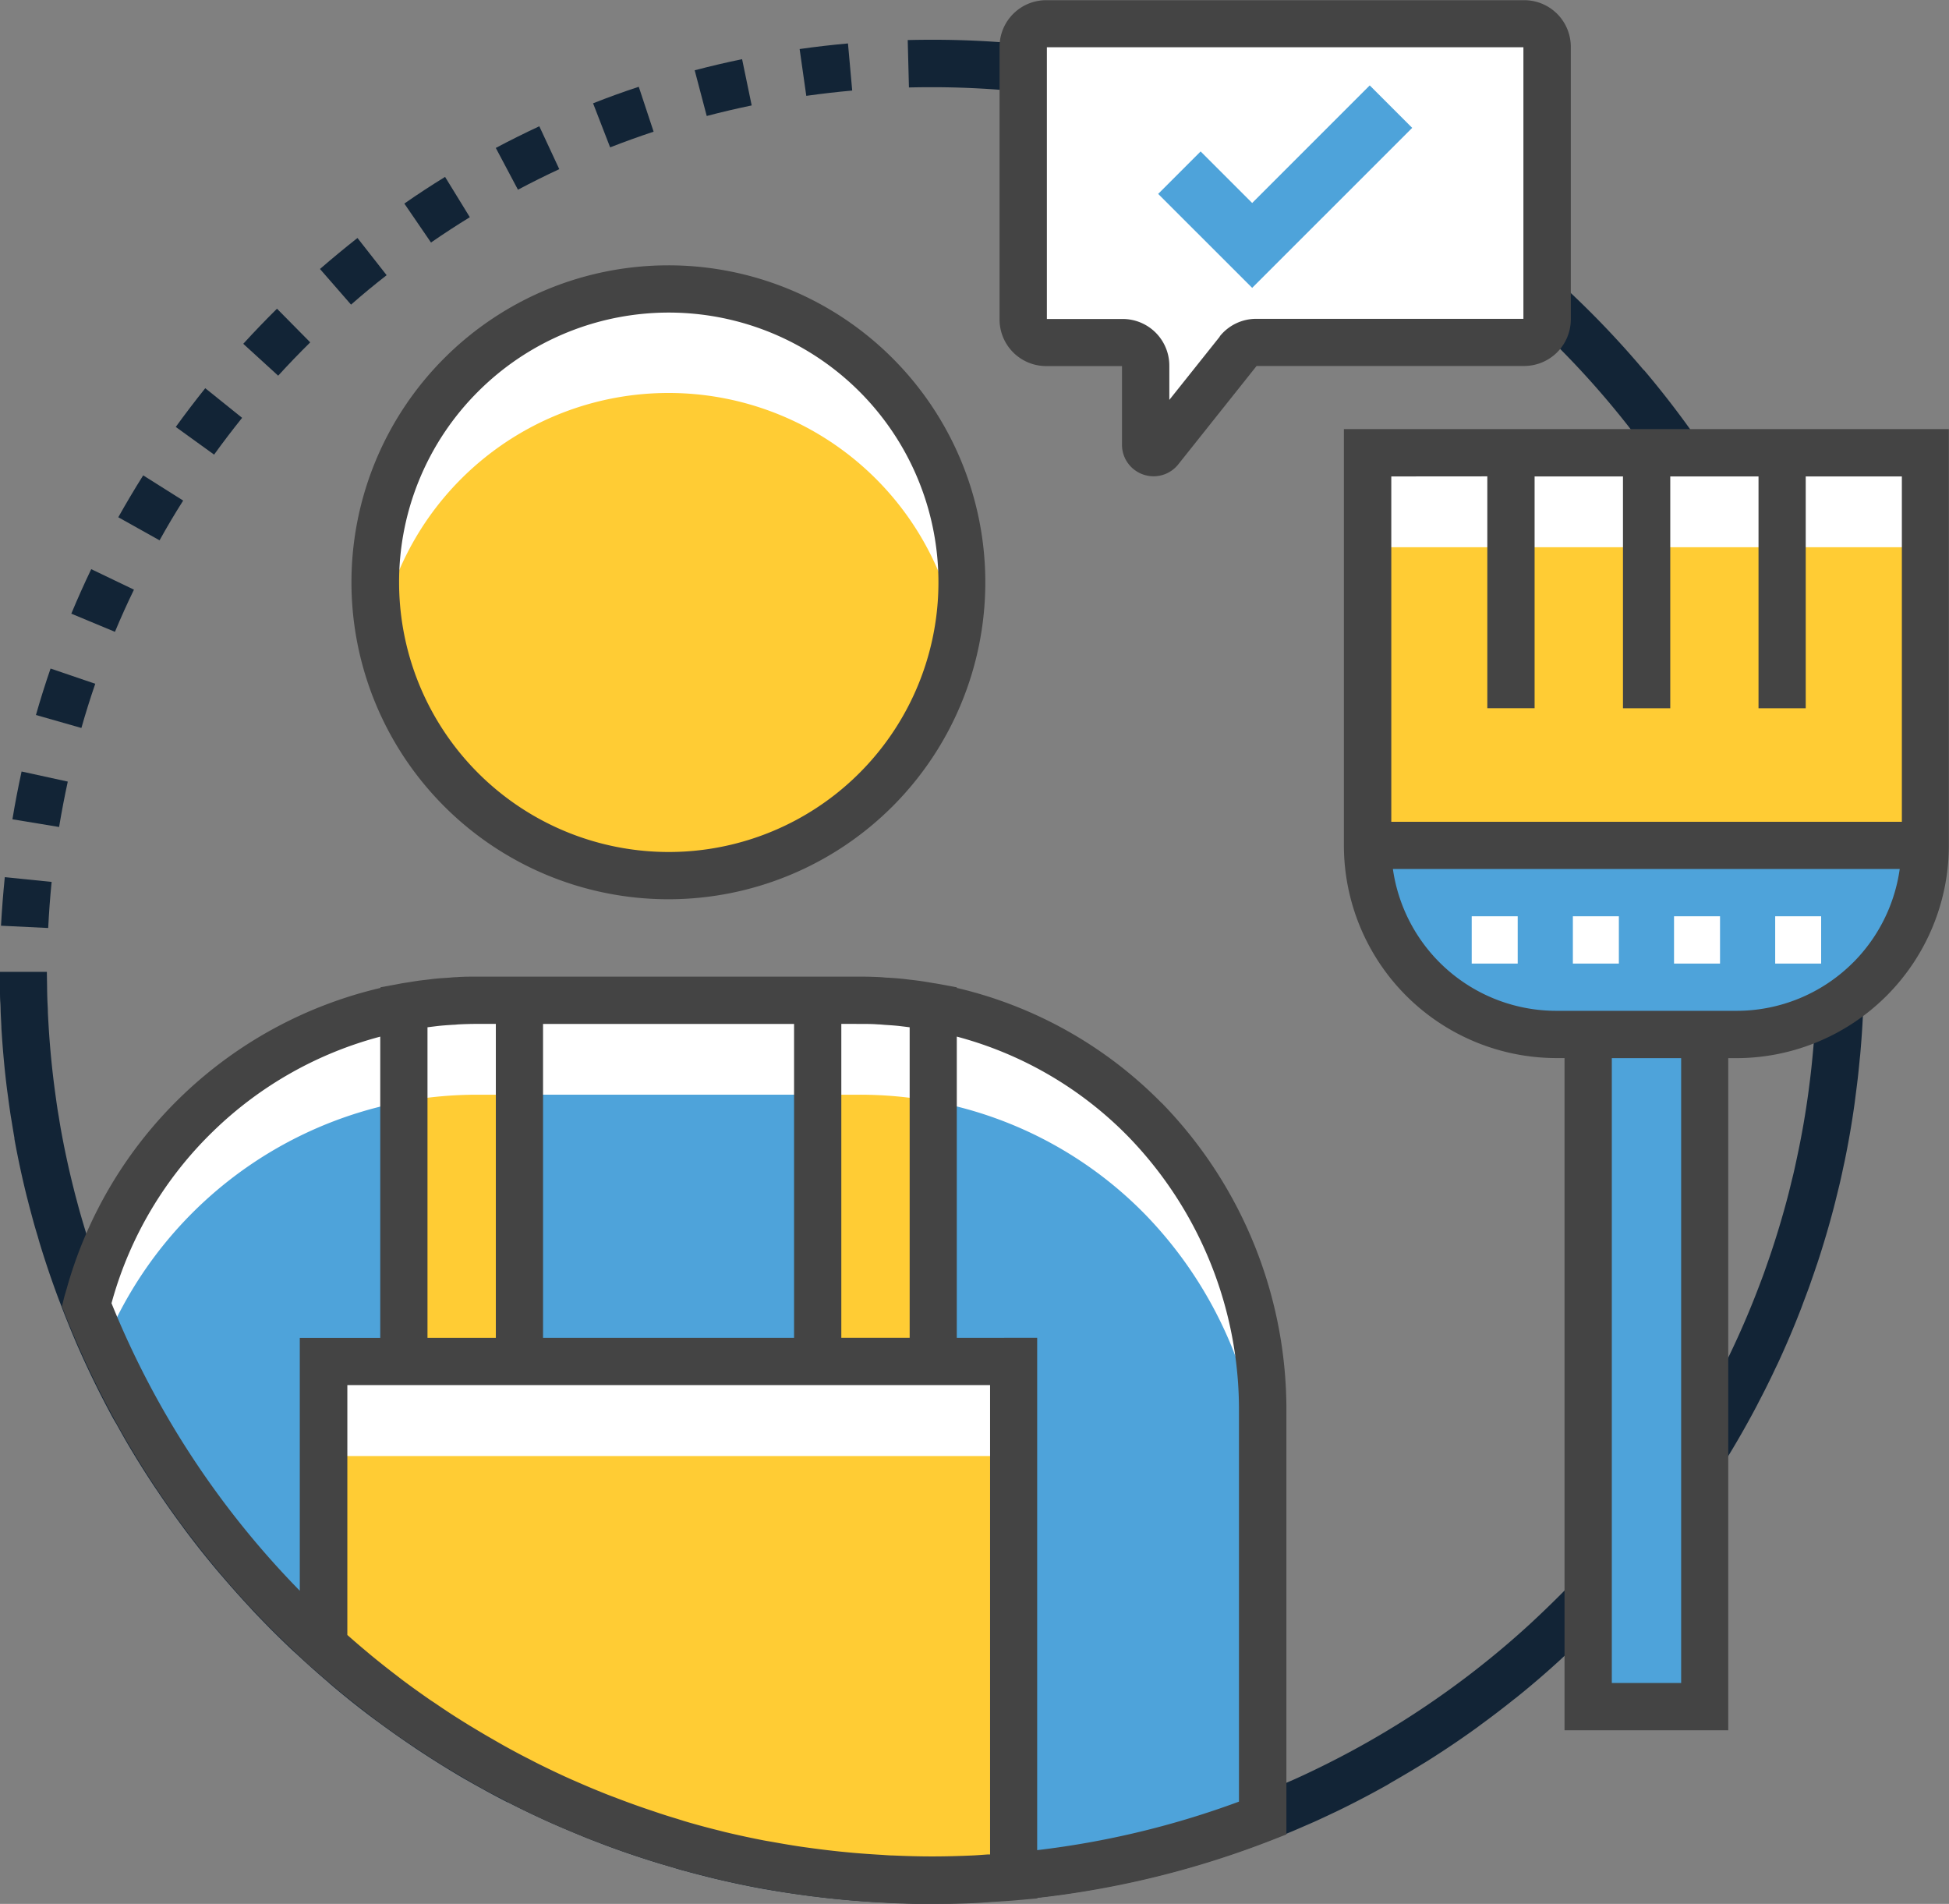 <svg xmlns="http://www.w3.org/2000/svg" width="51.19" height="50" viewBox="0 0 51.19 50"><rect x="0" y="0" width="51.19" height="50" fill="#808080" stroke="none"/><defs><style>.a{fill:#122436;}.b{fill:#fff;}.c{fill:#444;}.d{fill:#4ea3da;}.e{fill:#ffcc34;}</style></defs><g transform="translate(0 -0.137)"><g transform="translate(0 1.181)"><path class="a" d="M43.173,17.223A24.425,24.425,0,0,0,24.478,8.547q-.319,0-.637.008L23.873,9.8q.3-.007.6-.007A23.234,23.234,0,0,1,47.714,33.024q0,.3-.008.6c-.014.545-.048,1.085-.1,1.62q-.014.15-.03.3c-.011.1-.022.2-.034.295s-.025.2-.038.3q-.12.9-.308,1.77c-.028.13-.055.259-.085.389-.018.078-.038.155-.057.232-.027.114-.055.228-.084.342q-.2.769-.45,1.517c-.035.106-.072.211-.109.316-.028.08-.056.161-.084.24-.039.108-.08.215-.121.323q-.306.808-.67,1.586-.228.488-.479.965-.367.7-.781,1.372-.291.473-.6.931-.431.63-.9,1.231-.363.463-.748.907-.5.575-1.037,1.116-.4.4-.809.778-.58.532-1.195,1.023-.418.335-.851.649-.645.469-1.322.895-.458.287-.93.554-.695.392-1.418.738-.225.108-.453.211l-.175.076c-.121.053-.242.107-.363.158q-.721.3-1.465.558c-.11.038-.22.073-.33.109-.077.025-.153.051-.23.075-.115.036-.232.071-.348.105q-.865.257-1.757.447l-.311.065-.271.052-.313.056q-.785.135-1.587.218c-.139.015-.278.026-.418.037l-.178.016q-.3.023-.6.038-.592.03-1.192.03c-.145,0-.288,0-.432-.006l-.31-.007-.3-.011-.3-.015q-.812-.047-1.609-.146c-.158-.02-.314-.043-.471-.065l-.119-.017q-.294-.044-.584-.1-.786-.14-1.553-.335c-.106-.026-.211-.054-.315-.082l-.255-.069-.318-.091q-.87-.256-1.712-.577c-.11-.042-.221-.084-.331-.128l-.226-.093c-.106-.044-.212-.087-.317-.132q-.719-.308-1.412-.663-.53-.271-1.044-.568-.661-.382-1.293-.805-.468-.313-.92-.648-.631-.467-1.229-.977-.41-.348-.8-.716c-.2-.183-.391-.369-.581-.558s-.368-.377-.548-.569q-.368-.394-.718-.8-.506-.594-.972-1.22-.338-.455-.653-.926-.423-.632-.806-1.292-.3-.512-.568-1.04-.356-.693-.664-1.414c-.044-.1-.087-.207-.13-.31l-.1-.232c-.042-.106-.083-.212-.124-.319q-.322-.842-.58-1.714c-.032-.108-.063-.215-.094-.324-.023-.084-.046-.168-.068-.253-.029-.106-.057-.212-.083-.319q-.194-.767-.336-1.553c-.021-.117-.04-.236-.059-.354-.013-.078-.027-.155-.038-.233-.021-.139-.04-.279-.059-.419q-.119-.879-.171-1.778-.009-.151-.016-.3c0-.1-.008-.2-.012-.3s-.006-.2-.008-.308c0-.15-.006-.3-.006-.452H0c0,.108,0,.215,0,.323H0c0,.052,0,.1,0,.156,0,.107,0,.212.008.319s.007.211.012.315.011.212.016.318c0,.056.005.113.009.17h0c.033.513.08,1.022.145,1.526.006.046.013.092.019.138.021.16.043.321.067.48.012.077.026.154.038.231.021.129.042.258.065.387l0,.027h0q.138.758.322,1.5h0l.028.107c.028.113.058.225.088.337.024.089.047.177.072.266.032.113.065.226.1.339.018.062.035.124.053.185h0q.224.737.492,1.453h0c.021.058.045.114.066.171.043.112.085.223.13.334.033.083.067.166.1.249.045.108.089.216.135.323.015.035.029.071.045.106h0q.431.989.942,1.931c.032.058.065.115.1.172.068.122.136.244.205.365l.021.038h0q.385.664.81,1.3h0l.024.034q.334.5.692.981l.02.029h0q.458.616.955,1.2h0l.045.051q.369.433.757.848l.049.055h0q.525.559,1.085,1.084h0l.056.049q.414.387.846.755l.052.047h0q.586.5,1.2.955h0l.037.026q.477.354.971.684l.038.027h0q.638.425,1.3.811h0l.03.016q.206.119.414.232l.122.068q.272.148.548.29l.01,0h0q.682.349,1.39.654h0l.093.039c.11.047.221.093.332.139.081.033.161.067.242.1.113.046.228.089.342.133l.179.069h0q.718.267,1.457.49h0l.175.05.332.1.268.072c.112.03.224.059.336.087l.122.032v0c.495.121.995.229,1.5.32h.01q.307.055.617.1l.092.013c.176.026.352.051.53.074l.015,0h0c.5.064,1.014.11,1.526.143v0l.15.007.32.016.313.012.321.008.173,0v0c.1,0,.19,0,.285,0q.628,0,1.248-.032h.009q.314-.016.627-.04l.174-.016c.152-.013.3-.025.454-.041H27c.512-.052,1.018-.122,1.52-.205v0l.138-.025.333-.06.283-.054.332-.068.169-.035h0q.753-.167,1.488-.377h0l.2-.059c.121-.036.242-.072.361-.11l.244-.079.346-.114.071-.024h0q.726-.251,1.431-.546h0l.043-.018c.126-.053.25-.108.375-.162l.193-.084q.236-.107.47-.219l.084-.039h0c.461-.222.914-.459,1.359-.709v0l.1-.061q.151-.086.3-.174l.234-.138c.1-.06.2-.121.3-.182.054-.033.109-.065.162-.1h0q.649-.41,1.27-.859h0l.059-.045q.458-.333.9-.687l.057-.043h0q.6-.482,1.164-1h0l.034-.032q.435-.4.851-.819l.036-.035h0q.538-.546,1.043-1.125h0l.013-.016q.407-.468.791-.957l.01-.013h0q.473-.6.907-1.237h0l.029-.044q.331-.483.638-.983l.03-.046h0q.4-.653.76-1.334h0c.024-.045.047-.091.07-.137q.079-.15.155-.3c.042-.083.083-.166.124-.25.05-.1.1-.206.148-.309.024-.05.049-.1.072-.149h0q.322-.695.6-1.412h0c.025-.064.048-.128.071-.191.043-.113.086-.227.128-.341.031-.083.06-.168.089-.252.039-.111.078-.223.115-.335.01-.029.02-.057.03-.086h0q.24-.727.435-1.472h0l.01-.04c.032-.122.061-.244.091-.366.019-.08.04-.159.058-.238.033-.143.064-.286.094-.429.012-.057.026-.114.037-.172q.154-.748.259-1.512h0c.007-.053.013-.106.02-.16q.021-.159.041-.318c.012-.1.024-.2.035-.306s.022-.213.032-.32c.005-.056.012-.111.017-.166h0c.045-.507.076-1.017.089-1.532.006-.212.008-.424.008-.637a24.379,24.379,0,0,0-5.782-15.8Zm0,0" transform="translate(0 -8.547)"/><path class="a" d="M69.4,51.453l-.766-.977q-.5.394-.985.814l.816.936Q68.918,51.828,69.4,51.453Zm0,0" transform="translate(-59.245 -45.27)"/><path class="a" d="M38.186,83.99q.356-.493.736-.966l-.968-.778q-.4.5-.775,1.017Zm0,0" transform="translate(-32.563 -73.095)"/><path class="a" d="M53.219,66.321l-.873-.884q-.455.45-.886.922l.917.837Q52.787,66.747,53.219,66.321Zm0,0" transform="translate(-45.071 -58.374)"/><path class="a" d="M87.248,38.613l-.65-1.058q-.545.334-1.07.7l.7,1.023Q86.73,38.931,87.248,38.613Zm0,0" transform="translate(-74.908 -33.953)"/><path class="a" d="M105.45,28.513q.535-.284,1.085-.54l-.524-1.126q-.58.27-1.143.569Zm0,0" transform="translate(-91.846 -24.575)"/><path class="a" d="M170.529,10.569l-.111-1.237q-.64.057-1.27.147l.175,1.229Q169.921,10.624,170.529,10.569Zm0,0" transform="translate(-148.146 -9.235)"/><path class="a" d="M125.874,20.094q.564-.22,1.142-.412l-.39-1.179q-.609.2-1.2.434Zm0,0" transform="translate(-109.849 -17.268)"/><path class="a" d="M147.268,14.134q.585-.154,1.181-.277l-.252-1.215q-.629.13-1.245.292Zm0,0" transform="translate(-128.706 -12.132)"/><path class="a" d="M26.7,101.346l-1.05-.662q-.341.541-.654,1.1l1.084.606Q26.373,101.86,26.7,101.346Zm0,0" transform="translate(-21.889 -89.244)"/><path class="a" d="M1.573,185.789l-1.235-.125q-.064.633-.1,1.275l1.24.06q.03-.609.09-1.21Zm0,0" transform="translate(-0.212 -163.672)"/><path class="a" d="M3.858,164.766q.1-.6.228-1.192l-1.213-.265q-.136.622-.241,1.255Zm0,0" transform="translate(-2.306 -144.092)"/><path class="a" d="M16.728,121.057l-1.119-.537q-.276.576-.523,1.169l1.146.477q.234-.562.5-1.109Zm0,0" transform="translate(-13.213 -106.617)"/><path class="a" d="M9.156,141.908l-1.174-.4q-.207.6-.384,1.22l1.194.341Q8.959,142.48,9.156,141.908Zm0,0" transform="translate(-6.654 -124.995)"/></g><path class="b" d="M217.043,5.137H229.6a.6.6,0,0,1,.6.6V12.9a.6.6,0,0,1-.6.6h-7.034a.6.6,0,0,0-.473.228l-2.062,2.59a.209.209,0,0,1-.372-.13V14.114a.6.6,0,0,0-.6-.6h-2.006a.605.605,0,0,1-.6-.605V5.742a.605.605,0,0,1,.605-.6Zm0,0" transform="translate(-189.564 -4.379)"/><path class="c" d="M226.086.5a1.224,1.224,0,0,0-.867-.358H212.667a1.225,1.225,0,0,0-1.226,1.225V8.525a1.225,1.225,0,0,0,1.226,1.226h1.99v2.068a.823.823,0,0,0,.39.7.837.837,0,0,0,.441.126.827.827,0,0,0,.647-.313l2.057-2.584h7.027a1.225,1.225,0,0,0,1.226-1.226V1.362A1.229,1.229,0,0,0,226.086.5Zm-8.86,8.476L215.9,10.639v-.9a1.225,1.225,0,0,0-1.226-1.225h-1.99V1.378H225.2V8.51h-7.018a1.226,1.226,0,0,0-.959.462Zm0,0" transform="translate(-185.188 0)"/><path class="d" d="M247.461,23.513l-2.469-2.468,1.115-1.115,1.354,1.354,3.088-3.088,1.115,1.115Zm0,0" transform="translate(-214.573 -15.816)"/><path class="d" d="M46.085,214.826a10.45,10.45,0,0,0-7.474-3.123H28.562a10.591,10.591,0,0,0-10.187,7.726c-.04.141-.053.178-.075.264a23.883,23.883,0,0,0,30.891,13.489V222.54a10.928,10.928,0,0,0-3.1-7.706Zm0,0" transform="translate(-16.029 -185.297)"/><path class="b" d="M46.094,214.834l-.008-.008a10.45,10.45,0,0,0-7.474-3.123H28.562a10.591,10.591,0,0,0-10.187,7.726c-.04.141-.053.178-.075.264q.217.551.46,1.089a10.6,10.6,0,0,1,9.8-6.6h10.05a10.45,10.45,0,0,1,7.474,3.122l.008.008a10.928,10.928,0,0,1,3.1,7.706V222.54a10.926,10.926,0,0,0-3.1-7.706Zm0,0" transform="translate(-16.029 -185.297)"/><path class="e" d="M94.786,68.962a7.7,7.7,0,1,1-7.7-7.7A7.7,7.7,0,0,1,94.786,68.962Zm0,0" transform="translate(-69.523 -53.532)"/><path class="b" d="M87.083,63.989a7.7,7.7,0,0,1,7.58,6.338,7.7,7.7,0,1,0-15.161,0A7.7,7.7,0,0,1,87.083,63.989Zm0,0" transform="translate(-69.523 -53.532)"/><path class="e" d="M68.418,295.572A23.769,23.769,0,0,0,84.4,301.718q1.085,0,2.146-.1V288.094H68.419v7.479Zm0,0" transform="translate(-59.923 -252.202)"/><path class="b" d="M68.418,288.094H86.546v2.483H68.418Zm0,0" transform="translate(-59.923 -252.202)"/><path class="e" d="M88.465,211.7H87.356a10.63,10.63,0,0,0-1.926.176v9.31h3.036V211.7Zm0,0" transform="translate(-74.823 -185.297)"/><path class="b" d="M87.352,211.7a10.636,10.636,0,0,0-1.927.176v2.483a10.637,10.637,0,0,1,1.927-.176h1.109V211.7Zm0,0" transform="translate(-74.819 -185.297)"/><path class="e" d="M176,211.879a10.615,10.615,0,0,0-1.928-.176h-1.107v9.485H176Zm0,0" transform="translate(-151.485 -185.297)"/><path class="b" d="M174.068,211.7h-1.107v2.483h1.107a10.615,10.615,0,0,1,1.928.176v-2.483A10.615,10.615,0,0,0,174.068,211.7Zm0,0" transform="translate(-151.485 -185.297)"/><path class="c" d="M41.952,210.02h0l-.008-.008h0A11.075,11.075,0,0,0,36.576,207v-.016l-.508-.094c-.059-.011-.12-.018-.18-.029-.08-.014-.161-.028-.241-.039-.1-.015-.2-.027-.3-.038-.077-.009-.153-.019-.231-.027-.114-.011-.228-.018-.343-.026-.066,0-.131-.01-.2-.014-.181-.009-.363-.014-.547-.014H23.977c-.181,0-.362,0-.542.014-.064,0-.127.009-.191.013-.115.007-.23.015-.344.025-.075.007-.15.017-.224.026-.1.012-.2.023-.3.038-.078.011-.155.025-.232.037s-.135.02-.2.033l-.508.094V207a11.211,11.211,0,0,0-8.237,7.885v0c-.019.066-.031.106-.043.146s-.024.084-.037.137l-.048.193.072.184a24.519,24.519,0,0,0,6.18,9.017v.005l.2.185c.046.041.093.08.139.12q.252.224.511.441c.089.075.177.15.267.224.212.174.429.343.647.511.05.038.1.078.149.116q.371.279.753.544l.065.044c.081.056.163.108.244.163.2.135.4.268.609.4.1.064.2.126.307.188q.29.176.585.345c.1.06.208.119.313.177.213.117.428.231.646.342.088.045.174.092.262.136.306.152.615.3.927.439l.092.039q.423.187.855.358c.1.041.207.079.31.119.22.084.441.165.664.243q.176.061.353.119.329.109.662.209c.114.034.228.069.343.1q.391.111.787.208c.075.018.148.039.223.057q.507.12,1.022.22c.089.017.179.031.268.047.257.047.515.091.775.13.124.018.247.034.372.05q.348.047.7.083.193.02.387.037c.245.021.491.038.738.052.114.007.227.015.342.02.359.016.72.026,1.084.026q.573,0,1.139-.027c.134-.006.266-.018.4-.027.221-.014.443-.025.663-.045l.566-.05v-.013a24.361,24.361,0,0,0,6.144-1.512l.395-.155V218.161a11.547,11.547,0,0,0-3.276-8.142Zm-7.925-2.075c.164,0,.327,0,.489.013.053,0,.105.007.158.011.108.007.216.014.324.024.065.006.129.015.193.022l.145.018v8.155H33.541v-8.244Zm3.42,21.812-.068,0c-.125.008-.249.019-.374.025-.359.016-.719.026-1.082.026-.345,0-.688-.01-1.029-.025-.109,0-.216-.013-.325-.018-.234-.014-.469-.03-.7-.05-.122-.011-.244-.023-.366-.035q-.335-.035-.666-.079c-.117-.016-.234-.031-.35-.048-.248-.037-.495-.079-.74-.123-.083-.015-.167-.028-.25-.044q-.49-.095-.972-.209c-.07-.016-.14-.036-.21-.053q-.376-.093-.748-.2c-.11-.031-.218-.065-.327-.1-.21-.063-.418-.128-.625-.2q-.17-.056-.339-.115c-.209-.073-.416-.149-.623-.228-.1-.038-.2-.075-.3-.115q-.4-.159-.791-.332l-.107-.046c-.295-.131-.586-.271-.875-.414-.088-.044-.175-.09-.262-.135-.2-.1-.4-.209-.6-.319-.1-.056-.2-.113-.3-.171q-.279-.159-.552-.325c-.1-.059-.194-.118-.29-.178-.2-.125-.4-.254-.591-.385-.072-.048-.145-.1-.217-.145-.265-.183-.528-.371-.786-.565l-.105-.082q-.33-.251-.65-.513c-.081-.066-.16-.134-.239-.2-.142-.119-.282-.241-.421-.364V217.43H37.448v12.326ZM32.3,207.945v8.244H25.707v-8.244Zm-7.833,0v8.244H22.672v-8.156l.153-.019c.064-.008.128-.016.192-.022.105-.01.211-.017.318-.024.053,0,.106-.008.159-.011q.241-.012.484-.013h.488Zm-10.093,7.33.016-.057v0h0a9.927,9.927,0,0,1,2.656-4.457h0a9.942,9.942,0,0,1,4.385-2.482v7.912H19.318v6.64a23.261,23.261,0,0,1-4.946-7.553Zm22.2.914v-7.911a9.829,9.829,0,0,1,4.483,2.605l.008.008h0a10.3,10.3,0,0,1,2.92,7.271v10.207a23.056,23.056,0,0,1-5.3,1.274V216.188Zm0,0" transform="translate(-11.444 -180.918)"/><path class="a" d="M38.145,232.181h0Zm0,0" transform="translate(-33.409 -203.231)"/><path class="c" d="M82.7,72.906a8.324,8.324,0,1,0-8.325-8.324A8.325,8.325,0,0,0,82.7,72.906ZM77.7,59.574a7.083,7.083,0,1,1-2.074,5.008A7.058,7.058,0,0,1,77.7,59.574Zm0,0" transform="translate(-65.144 -49.153)"/><path class="e" d="M298.955,111.18h-4.718a4.967,4.967,0,0,1-4.967-4.967V95.9h14.652v10.31A4.966,4.966,0,0,1,298.955,111.18Zm0,0" transform="translate(-253.353 -83.875)"/><path class="d" d="M294.237,183.9h4.718a4.967,4.967,0,0,0,4.967-4.967H289.27A4.967,4.967,0,0,0,294.237,183.9Zm0,0" transform="translate(-253.353 -156.6)"/><path class="b" d="M319.28,195.18h1.207v-1.242H319.28Zm-2.657,0h1.208v-1.242h-1.208Zm-2.657,0h1.208v-1.242h-1.208Zm-2.657,0h1.208v-1.242h-1.208Zm0,0" transform="translate(-272.655 -169.738)"/><path class="b" d="M289.27,95.9h14.652v2.483H289.27Zm0,0" transform="translate(-253.353 -83.875)"/><path class="d" d="M335.938,218.938H339v17.653h-3.063Zm0,0" transform="translate(-294.226 -191.633)"/><path class="c" d="M284.27,90.9v10.931a5.588,5.588,0,0,0,5.588,5.588h.207v17.653h4.3V107.421h.207a5.588,5.588,0,0,0,5.587-5.588V90.9Zm3.767,1.242v6.089h1.242V92.144H291.6v6.089h1.242V92.144h2.318v6.089H296.4V92.144h2.525v9.069h-13.41V92.144Zm5.091,31.688h-1.821V107.421h1.821Zm4.521-18.925a4.328,4.328,0,0,1-3.073,1.273h-4.719a4.336,4.336,0,0,1-4.3-3.725h13.312A4.332,4.332,0,0,1,297.649,104.906Zm0,0" transform="translate(-248.973 -79.495)"/></g></svg>